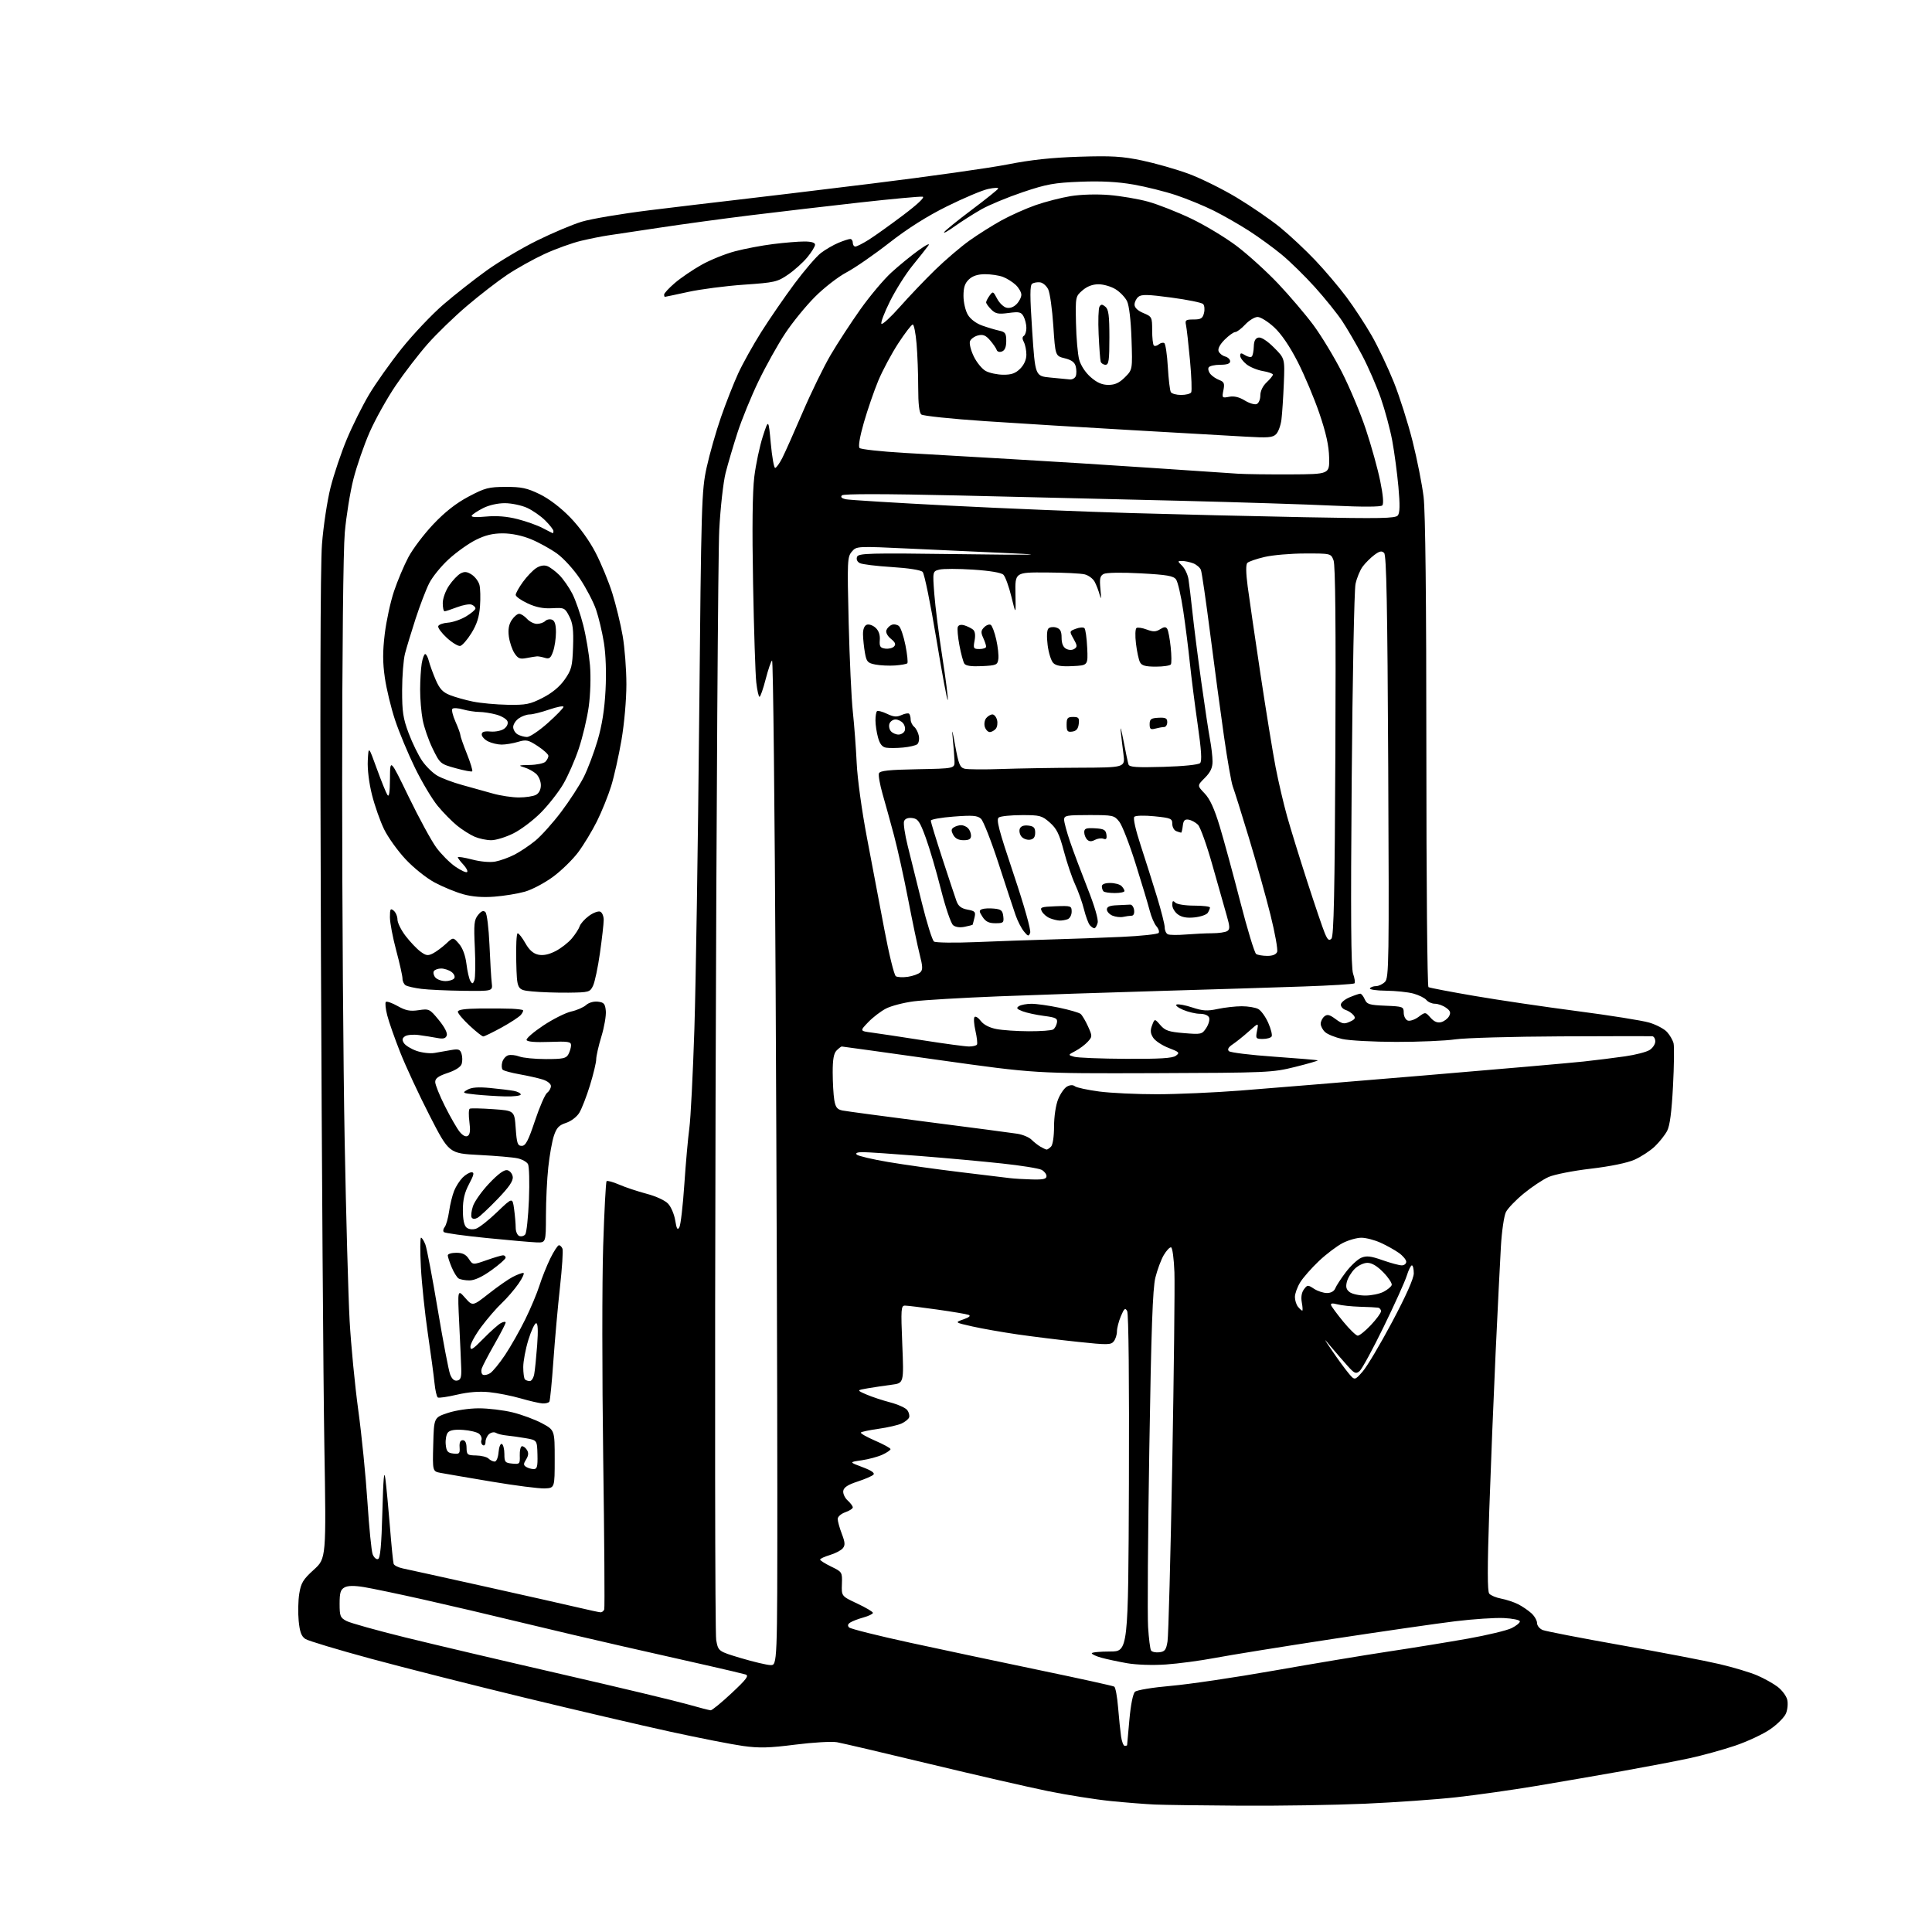 <?xml version="1.0" encoding="UTF-8" standalone="no"?>
<svg 
  version="1.1" 
  xmlns="http://www.w3.org/2000/svg" 
  xmlns:xlink="http://www.w3.org/1999/xlink" 
  xmlns:svg="http://www.w3.org/2000/svg"
  xmlns:rdf="http://www.w3.org/1999/02/22-rdf-syntax-ns#"
  xmlns:cc="http://creativecommons.org/ns#"
  xmlns:dc="http://purl.org/dc/elements/1.1/"
  viewBox="0 0 768 768"
  width="768"
  height="768"
>
<style>svg {background-color: white; }</style>"
<path stroke="none" fill="black" fill-rule="evenodd" d="M493.00,717.79C477.88,717.70 462.57,717.49 459.00,717.33C455.43,717.17 447.55,716.55 441.50,715.94C435.45,715.33 424.20,713.55 416.50,711.98C408.80,710.41 387.65,705.55 369.50,701.18C351.35,696.80 334.79,692.93 332.71,692.56C330.62,692.19 323.16,692.63 316.12,693.52C305.80,694.84 301.79,694.94 295.41,694.06C291.06,693.46 278.05,690.91 266.50,688.39C254.95,685.87 228.85,679.77 208.50,674.84C188.15,669.91 160.70,662.95 147.50,659.38C134.30,655.80 122.56,652.27 121.40,651.52C119.81,650.48 119.16,648.75 118.73,644.33C118.42,641.12 118.52,636.25 118.96,633.51C119.64,629.25 120.49,627.85 124.72,624.01C129.69,619.50 129.69,619.50 128.93,574.50C128.52,549.75 127.91,462.00 127.58,379.50C127.19,281.44 127.33,224.95 127.99,216.36C128.55,209.13 130.09,198.95 131.41,193.74C132.73,188.53 135.63,179.93 137.85,174.62C140.06,169.32 144.04,161.33 146.69,156.87C149.34,152.41 155.20,144.14 159.73,138.48C164.26,132.83 171.68,124.99 176.23,121.07C180.78,117.15 188.55,111.04 193.50,107.49C198.45,103.94 207.45,98.60 213.50,95.62C219.55,92.63 227.52,89.26 231.22,88.14C234.92,87.01 247.07,84.96 258.22,83.58C269.37,82.21 284.80,80.37 292.50,79.49C300.20,78.62 324.73,75.66 347.00,72.92C369.27,70.18 393.35,66.78 400.50,65.37C409.68,63.55 418.05,62.65 429.00,62.30C441.95,61.89 446.06,62.14 454.00,63.80C459.23,64.90 467.45,67.24 472.29,69.01C477.12,70.77 485.79,75.05 491.56,78.51C497.33,81.98 505.15,87.35 508.94,90.45C512.73,93.55 518.97,99.39 522.81,103.44C526.65,107.48 532.26,114.10 535.27,118.14C538.29,122.19 542.81,129.10 545.32,133.50C547.83,137.90 551.76,146.18 554.06,151.90C556.35,157.62 559.71,168.19 561.52,175.40C563.33,182.60 565.30,192.55 565.90,197.50C566.62,203.41 567.00,238.27 567.00,299.19C567.00,350.17 567.37,392.11 567.83,392.40C568.29,392.68 576.50,394.25 586.08,395.89C595.66,397.54 614.08,400.25 627.00,401.94C639.92,403.62 652.78,405.67 655.57,406.49C658.36,407.31 661.56,409.00 662.68,410.24C663.81,411.49 664.97,413.51 665.27,414.75C665.57,415.98 665.47,423.65 665.04,431.78C664.52,441.93 663.79,447.50 662.72,449.53C661.87,451.16 659.67,453.94 657.84,455.70C656.00,457.46 652.36,459.84 649.75,461.00C646.82,462.29 640.14,463.66 632.32,464.58C625.35,465.39 617.82,466.88 615.57,467.88C613.33,468.88 608.91,471.82 605.75,474.41C602.58,477.00 599.38,480.33 598.63,481.81C597.88,483.29 596.98,489.45 596.63,495.50C596.28,501.55 595.33,520.67 594.52,538.00C593.72,555.33 592.58,583.61 591.99,600.86C591.24,623.10 591.24,632.59 592.00,633.50C592.59,634.21 594.73,635.10 596.75,635.48C598.77,635.86 601.80,636.86 603.47,637.70C605.13,638.54 607.51,640.16 608.75,641.29C609.99,642.42 611.00,644.18 611.00,645.20C611.00,646.21 612.01,647.45 613.25,647.96C614.49,648.46 628.55,651.18 644.50,654.01C660.45,656.83 678.00,660.20 683.50,661.50C689.00,662.79 695.75,664.81 698.50,666.00C701.25,667.18 704.91,669.22 706.63,670.53C708.35,671.85 710.07,674.13 710.44,675.61C710.81,677.10 710.59,679.56 709.96,681.10C709.32,682.64 706.48,685.49 703.65,687.43C700.82,689.38 694.53,692.31 689.68,693.95C684.82,695.58 676.69,697.83 671.60,698.93C666.51,700.03 654.50,702.32 644.92,704.03C635.34,705.73 619.85,708.40 610.50,709.97C601.15,711.53 586.98,713.54 579.00,714.43C571.02,715.32 554.60,716.48 542.50,717.01C530.40,717.54 508.12,717.89 493.00,717.79zM447.09,694.00C447.59,694.00 448.02,693.89 448.04,693.75C448.06,693.61 448.47,689.05 448.95,683.62C449.48,677.71 450.37,673.24 451.17,672.51C451.92,671.82 458.19,670.79 465.50,670.15C472.65,669.53 491.10,666.80 506.50,664.08C521.90,661.36 542.38,657.95 552.00,656.50C561.62,655.06 575.80,652.75 583.50,651.38C591.20,650.01 599.03,648.13 600.91,647.20C602.78,646.26 604.25,645.05 604.17,644.50C604.09,643.95 601.22,643.36 597.79,643.20C594.37,643.03 585.70,643.60 578.53,644.47C571.36,645.34 549.30,648.53 529.50,651.55C509.70,654.58 488.77,657.95 483.00,659.05C477.23,660.14 468.43,661.32 463.45,661.66C458.16,662.02 451.72,661.80 447.95,661.14C444.40,660.51 439.81,659.53 437.75,658.95C435.69,658.38 434.00,657.59 434.00,657.20C434.00,656.82 437.26,656.50 441.25,656.50C448.50,656.50 448.50,656.50 448.76,589.67C448.91,549.02 448.64,522.19 448.07,521.17C447.28,519.77 446.87,520.10 445.56,523.22C444.70,525.26 444.00,527.99 444.00,529.28C444.00,530.56 443.44,532.33 442.75,533.20C441.62,534.64 440.23,534.66 428.50,533.41C421.35,532.66 410.55,531.32 404.50,530.45C398.45,529.57 390.35,528.15 386.50,527.28C379.50,525.70 379.50,525.70 383.00,524.46C385.34,523.64 386.00,523.04 385.00,522.67C384.18,522.36 378.54,521.41 372.49,520.56C366.43,519.70 360.70,519.00 359.75,519.00C358.17,519.00 358.09,520.26 358.67,534.42C359.31,549.83 359.31,549.83 354.40,550.46C351.71,550.81 347.48,551.44 345.00,551.86C340.50,552.63 340.50,552.63 344.38,554.32C346.51,555.25 350.78,556.66 353.87,557.47C356.95,558.28 360.02,559.67 360.67,560.56C361.33,561.46 361.64,562.76 361.38,563.46C361.11,564.16 359.75,565.25 358.36,565.88C356.97,566.51 352.90,567.45 349.31,567.96C345.72,568.46 342.53,569.13 342.22,569.44C341.92,569.75 344.44,571.20 347.83,572.67C351.22,574.13 354.00,575.65 354.00,576.05C354.00,576.45 352.54,577.45 350.75,578.27C348.96,579.10 345.25,580.09 342.50,580.49C337.50,581.21 337.50,581.21 342.84,583.21C346.43,584.55 347.86,585.54 347.18,586.22C346.63,586.77 343.77,588.01 340.84,588.96C337.06,590.19 335.41,591.27 335.21,592.65C335.04,593.73 335.83,595.44 336.96,596.46C338.08,597.48 339.00,598.71 339.00,599.21C339.00,599.70 337.65,600.57 336.00,601.15C334.33,601.73 333.00,602.91 333.00,603.81C333.00,604.70 333.73,607.36 334.63,609.71C335.95,613.15 336.02,614.27 335.01,615.48C334.33,616.31 332.02,617.51 329.88,618.15C327.75,618.79 326.00,619.61 326.00,619.96C326.00,620.31 327.99,621.57 330.42,622.75C334.78,624.87 334.83,624.95 334.67,629.70C334.50,634.50 334.50,634.50 340.75,637.43C344.19,639.04 347.00,640.71 347.00,641.14C347.00,641.57 345.31,642.39 343.25,642.96C341.19,643.53 338.83,644.43 338.01,644.96C336.99,645.61 336.84,646.24 337.54,646.94C338.10,647.50 349.12,650.26 362.03,653.06C374.94,655.86 398.22,660.80 413.76,664.03C429.31,667.26 442.43,670.15 442.93,670.46C443.43,670.76 444.12,674.50 444.46,678.76C444.81,683.02 445.34,688.19 445.64,690.25C445.93,692.31 446.59,694.00 447.09,694.00zM282.50,679.87C283.05,679.89 286.80,676.82 290.83,673.05C296.82,667.44 297.83,666.08 296.33,665.62C295.32,665.31 288.43,663.68 281.00,662.00C273.57,660.31 258.50,656.91 247.50,654.42C236.50,651.93 218.28,647.65 207.00,644.91C195.72,642.16 178.40,638.10 168.50,635.88C158.60,633.66 147.90,631.42 144.73,630.90C140.82,630.26 138.32,630.29 136.98,631.01C135.38,631.87 135.00,633.11 135.00,637.51C135.00,642.45 135.25,643.08 137.80,644.40C139.34,645.19 149.80,648.11 161.05,650.89C172.30,653.66 200.18,660.22 223.00,665.46C245.82,670.70 268.32,676.08 273.00,677.41C277.68,678.74 281.95,679.84 282.50,679.87zM306.25,661.90C309.00,662.00 309.00,662.00 309.00,593.25C309.00,555.44 308.70,465.46 308.33,393.29C307.97,321.13 307.33,262.30 306.91,262.55C306.50,262.81 305.35,266.17 304.36,270.01C303.37,273.85 302.27,277.00 301.92,277.00C301.57,277.00 300.99,274.41 300.63,271.25C300.27,268.09 299.70,250.43 299.36,232.00C298.95,209.73 299.11,195.48 299.85,189.50C300.46,184.55 301.99,177.35 303.23,173.50C305.50,166.50 305.50,166.50 306.40,176.25C306.89,181.61 307.67,186.00 308.13,186.00C308.59,186.00 309.85,184.25 310.94,182.12C312.03,179.98 315.69,171.77 319.08,163.87C322.47,155.97 327.49,145.69 330.24,141.02C332.98,136.36 338.30,128.22 342.04,122.94C345.79,117.66 351.31,111.09 354.32,108.34C357.33,105.59 362.19,101.61 365.13,99.50C368.33,97.21 369.87,96.48 368.98,97.70C368.17,98.81 365.34,102.38 362.71,105.61C360.07,108.85 356.06,115.21 353.79,119.75C351.53,124.29 350.00,128.33 350.39,128.72C350.79,129.12 354.08,126.08 357.72,121.97C361.35,117.86 367.65,111.26 371.71,107.30C375.77,103.35 381.91,98.10 385.36,95.64C388.80,93.18 394.56,89.56 398.15,87.58C401.75,85.60 407.85,82.88 411.71,81.53C415.57,80.19 421.83,78.58 425.61,77.96C429.67,77.30 435.95,77.12 440.88,77.52C445.50,77.90 452.47,79.08 456.38,80.16C460.30,81.24 468.00,84.27 473.50,86.89C479.00,89.52 487.15,94.43 491.62,97.81C496.08,101.19 503.48,107.90 508.05,112.72C512.62,117.55 518.92,124.95 522.05,129.16C525.18,133.37 530.28,141.79 533.39,147.87C536.50,153.95 540.81,164.23 542.96,170.71C545.12,177.20 547.69,186.43 548.66,191.23C549.81,196.87 550.10,200.30 549.47,200.92C548.86,201.52 541.69,201.55 530.00,201.00C519.83,200.51 492.38,199.64 469.00,199.06C445.62,198.47 406.06,197.53 381.09,196.96C351.39,196.28 335.33,196.27 334.69,196.91C334.05,197.55 334.54,198.08 336.11,198.45C337.42,198.75 356.05,199.90 377.50,201.00C398.95,202.10 431.35,203.43 449.50,203.95C467.65,204.48 498.70,205.22 518.50,205.60C548.76,206.19 554.69,206.08 555.65,204.90C556.48,203.89 556.54,200.72 555.89,193.50C555.39,188.00 554.29,179.78 553.45,175.23C552.61,170.67 550.55,163.02 548.88,158.23C547.20,153.43 543.88,145.81 541.50,141.30C539.12,136.79 535.55,130.65 533.56,127.65C531.57,124.65 526.69,118.59 522.72,114.18C518.75,109.77 512.80,103.94 509.50,101.22C506.20,98.49 500.35,94.24 496.50,91.76C492.65,89.28 486.35,85.68 482.50,83.75C478.65,81.83 471.91,79.06 467.52,77.59C463.12,76.12 455.47,74.21 450.52,73.35C444.26,72.26 437.82,71.92 429.50,72.24C419.05,72.65 416.09,73.18 406.56,76.39C400.54,78.42 393.11,81.50 390.06,83.24C387.00,84.98 382.27,88.00 379.54,89.94C376.81,91.89 374.91,92.95 375.32,92.28C375.73,91.62 380.67,87.62 386.29,83.40C391.90,79.18 396.64,75.38 396.80,74.96C396.97,74.54 395.17,74.61 392.80,75.12C390.44,75.63 383.10,78.72 376.50,81.99C368.47,85.97 360.86,90.78 353.50,96.52C347.45,101.25 339.80,106.53 336.50,108.27C333.20,110.01 327.55,114.39 323.94,118.02C320.33,121.64 315.00,128.18 312.11,132.55C309.21,136.92 304.46,145.45 301.54,151.50C298.62,157.55 294.85,166.78 293.16,172.00C291.47,177.22 289.35,184.43 288.44,188.00C287.53,191.57 286.39,201.70 285.92,210.50C285.44,219.30 284.78,321.22 284.45,437.00C284.12,552.78 284.23,649.51 284.70,651.97C285.54,656.43 285.54,656.43 294.52,659.12C299.46,660.59 304.74,661.84 306.25,661.90zM460.82,656.81C463.04,656.55 463.56,655.87 464.11,652.50C464.47,650.30 465.32,618.58 465.99,582.00C466.65,545.42 467.04,511.11 466.85,505.74C466.65,500.28 466.06,495.92 465.50,495.84C464.95,495.76 463.64,497.16 462.59,498.96C461.54,500.75 460.05,504.76 459.28,507.86C458.21,512.15 457.63,528.49 456.87,576.00C456.31,610.38 456.09,642.22 456.38,646.77C456.67,651.32 457.19,655.51 457.55,656.08C457.90,656.65 459.37,656.98 460.82,656.81zM238.64,640.91C239.27,640.96 239.97,640.44 240.20,639.75C240.42,639.06 240.24,611.95 239.78,579.50C239.33,547.05 239.32,509.16 239.77,495.30C240.21,481.44 240.82,469.84 241.13,469.54C241.44,469.23 243.67,469.84 246.10,470.89C248.52,471.95 253.43,473.58 257.00,474.53C260.77,475.52 264.39,477.19 265.60,478.51C266.76,479.75 268.03,482.74 268.41,485.14C268.97,488.55 269.32,489.14 270.06,487.84C270.58,486.93 271.46,479.28 272.03,470.84C272.60,462.40 273.49,452.35 274.02,448.50C274.55,444.65 275.45,426.88 276.03,409.00C276.60,391.12 277.46,335.77 277.93,286.00C278.76,199.51 278.89,195.07 280.90,185.84C282.06,180.53 284.62,171.53 286.60,165.84C288.57,160.15 291.66,152.32 293.45,148.42C295.24,144.53 299.38,137.11 302.65,131.92C305.92,126.74 311.85,118.13 315.82,112.78C319.80,107.44 324.53,101.94 326.33,100.56C328.13,99.19 331.26,97.37 333.27,96.53C335.29,95.69 337.40,95.00 337.97,95.00C338.54,95.00 339.00,95.67 339.00,96.50C339.00,97.33 339.46,98.00 340.02,98.00C340.58,98.00 342.94,96.81 345.27,95.35C347.60,93.89 353.74,89.50 358.93,85.60C364.75,81.22 367.76,78.38 366.77,78.19C365.90,78.03 354.68,79.06 341.84,80.49C329.00,81.93 309.51,84.21 298.52,85.56C287.53,86.91 271.10,89.15 262.02,90.53C252.93,91.91 243.70,93.29 241.50,93.61C239.30,93.93 234.57,94.88 231.00,95.72C227.43,96.57 220.88,98.93 216.47,100.96C212.05,103.00 205.33,106.75 201.54,109.29C197.75,111.83 190.57,117.39 185.58,121.64C180.58,125.89 173.57,132.68 170.00,136.73C166.43,140.78 160.70,148.23 157.27,153.29C153.84,158.36 149.21,166.66 146.96,171.75C144.72,176.84 141.81,185.25 140.49,190.45C139.17,195.64 137.63,205.21 137.06,211.70C136.44,218.71 136.02,259.18 136.01,311.50C136.01,359.90 136.45,423.80 137.01,453.50C137.56,483.20 138.45,515.38 138.98,525.00C139.52,534.62 141.06,550.60 142.41,560.50C143.77,570.40 145.41,586.83 146.06,597.00C146.72,607.17 147.65,616.55 148.13,617.83C148.62,619.11 149.57,619.98 150.26,619.75C151.16,619.45 151.64,614.35 152.00,600.92C152.37,587.29 152.69,583.93 153.21,588.00C153.60,591.02 154.41,599.58 155.01,607.00C155.60,614.42 156.26,621.02 156.48,621.66C156.69,622.29 158.36,623.12 160.18,623.49C162.01,623.86 176.78,627.12 193.00,630.72C209.22,634.33 225.88,638.07 230.00,639.05C234.12,640.02 238.01,640.86 238.64,640.91zM216.50,591.67C214.30,591.76 204.85,590.55 195.50,588.98C186.15,587.41 177.02,585.85 175.22,585.51C171.93,584.90 171.93,584.90 172.22,574.20C172.50,563.50 172.50,563.50 178.00,561.67C181.13,560.63 186.43,559.84 190.30,559.83C194.04,559.82 200.12,560.55 203.80,561.45C207.49,562.36 212.75,564.32 215.50,565.80C220.50,568.51 220.50,568.51 220.50,580.00C220.50,591.50 220.50,591.50 216.50,591.67zM212.15,583.98C213.50,584.00 213.77,582.99 213.65,578.25C213.50,572.50 213.50,572.50 209.00,571.71C206.53,571.28 203.12,570.80 201.44,570.64C199.76,570.48 197.82,570.01 197.15,569.59C196.47,569.17 195.26,569.37 194.46,570.04C193.66,570.70 193.00,572.12 193.00,573.18C193.00,574.30 192.55,574.84 191.93,574.46C191.34,574.09 191.09,573.20 191.37,572.47C191.65,571.74 191.23,570.61 190.44,569.95C189.65,569.29 186.79,568.60 184.09,568.41C180.76,568.18 178.82,568.51 178.03,569.47C177.39,570.24 177.01,572.36 177.18,574.18C177.45,576.94 177.95,577.55 180.20,577.81C182.60,578.09 182.87,577.81 182.70,575.31C182.56,573.42 182.98,572.50 183.96,572.50C184.92,572.50 185.44,573.55 185.46,575.50C185.50,578.28 185.77,578.51 189.27,578.57C191.34,578.61 193.57,579.17 194.22,579.82C194.87,580.47 195.96,581.00 196.64,581.00C197.35,581.00 198.01,579.40 198.19,577.25C198.36,575.17 198.95,573.72 199.50,574.00C200.05,574.27 200.50,576.08 200.50,578.00C200.50,581.19 200.78,581.53 203.62,581.80C206.60,582.09 206.73,581.95 206.62,578.59C206.55,576.66 206.93,575.00 207.46,574.90C207.99,574.81 208.89,575.46 209.46,576.36C210.19,577.52 210.10,578.61 209.15,580.13C208.04,581.91 208.04,582.41 209.16,583.12C209.90,583.59 211.24,583.98 212.15,583.98zM215.69,557.89C214.49,557.82 210.57,556.93 207.00,555.89C203.43,554.86 197.80,553.74 194.50,553.41C190.53,553.01 186.19,553.35 181.66,554.41C177.90,555.29 174.47,555.79 174.04,555.52C173.61,555.26 173.01,552.67 172.72,549.77C172.43,546.87 171.24,537.98 170.06,530.00C168.89,522.02 167.65,510.21 167.31,503.75C166.97,497.29 167.00,492.00 167.37,492.00C167.74,492.00 168.52,493.24 169.10,494.75C169.68,496.26 171.88,507.85 174.00,520.50C176.12,533.15 178.34,544.77 178.93,546.32C179.65,548.20 180.59,549.03 181.75,548.80C183.13,548.53 183.47,547.52 183.35,543.98C183.27,541.52 182.91,533.42 182.54,526.00C181.89,512.50 181.89,512.50 184.88,515.89C187.88,519.28 187.88,519.28 194.28,514.25C197.80,511.48 202.08,508.49 203.79,507.61C205.50,506.72 207.39,506.00 208.00,506.00C208.60,506.00 207.77,507.91 206.14,510.25C204.52,512.59 201.51,516.08 199.47,518.00C197.42,519.92 193.77,524.14 191.37,527.36C188.97,530.58 187.00,534.16 187.00,535.31C187.00,537.02 187.93,536.44 192.12,532.17C194.93,529.30 198.08,526.49 199.12,525.94C200.15,525.38 201.00,525.29 201.00,525.74C201.00,526.18 198.99,530.08 196.53,534.39C194.07,538.71 191.80,543.05 191.49,544.03C191.18,545.02 191.37,546.11 191.92,546.45C192.47,546.79 193.78,546.53 194.82,545.88C195.87,545.22 198.55,541.95 200.79,538.59C203.02,535.24 206.62,528.90 208.78,524.50C210.95,520.10 213.50,514.02 214.45,511.00C215.40,507.98 217.34,503.14 218.75,500.25C220.17,497.36 221.72,495.00 222.19,495.00C222.67,495.00 223.30,495.63 223.60,496.40C223.89,497.17 223.44,504.03 222.60,511.65C221.75,519.27 220.58,532.44 219.98,540.93C219.39,549.41 218.67,556.72 218.39,557.18C218.11,557.63 216.90,557.95 215.69,557.89zM210.59,549.00C211.28,549.00 212.08,547.76 212.36,546.25C212.65,544.74 213.17,539.56 213.53,534.75C213.96,528.90 213.83,526.00 213.13,526.00C212.55,526.00 211.16,528.97 210.04,532.61C208.92,536.24 208.00,541.11 208.00,543.44C208.00,545.76 208.30,547.97 208.67,548.33C209.03,548.70 209.90,549.00 210.59,549.00zM541.67,545.21C543.42,543.22 548.70,534.33 553.42,525.45C558.97,515.01 562.00,508.19 562.00,506.15C562.00,504.42 561.66,503.00 561.24,503.00C560.83,503.00 559.90,504.88 559.19,507.17C558.47,509.46 554.34,518.61 550.00,527.50C545.67,536.39 541.37,544.28 540.45,545.04C538.98,546.26 538.40,546.01 535.64,542.91C533.91,540.98 531.00,537.62 529.17,535.45C525.95,531.62 525.96,531.67 529.58,537.00C531.63,540.02 534.47,543.92 535.90,545.66C538.50,548.83 538.50,548.83 541.67,545.21zM539.71,530.95C540.38,530.98 542.73,529.09 544.94,526.75C547.14,524.41 548.96,521.94 548.97,521.25C548.99,520.56 548.44,519.91 547.75,519.81C547.06,519.70 543.80,519.54 540.50,519.45C537.20,519.35 533.20,518.92 531.62,518.49C529.67,517.97 528.86,518.07 529.12,518.82C529.33,519.42 531.52,522.39 534.00,525.41C536.48,528.43 539.05,530.92 539.71,530.95zM517.67,521.00C517.90,521.00 517.82,519.54 517.49,517.75C517.10,515.66 517.40,513.81 518.32,512.56C519.69,510.71 519.88,510.69 522.34,512.31C523.77,513.24 526.08,514.00 527.50,514.00C529.07,514.00 530.34,513.28 530.78,512.15C531.18,511.13 533.08,508.22 535.00,505.69C536.92,503.16 539.67,500.60 541.10,499.99C543.20,499.10 544.86,499.28 549.57,500.94C552.79,502.07 556.23,503.00 557.22,503.00C558.20,503.00 559.00,502.36 559.00,501.57C559.00,500.78 557.68,499.20 556.07,498.05C554.46,496.91 551.20,495.08 548.82,494.01C546.45,492.93 543.02,492.03 541.21,492.02C539.40,492.01 536.06,492.95 533.78,494.11C531.51,495.27 527.24,498.49 524.30,501.27C521.37,504.05 518.01,507.86 516.86,509.73C515.70,511.61 514.75,514.23 514.75,515.57C514.75,516.90 515.31,518.67 516.00,519.50C516.68,520.32 517.44,521.00 517.67,521.00zM542.74,515.00C545.14,515.00 548.39,514.33 549.96,513.52C551.53,512.71 553.00,511.50 553.22,510.83C553.45,510.16 551.96,507.90 549.93,505.81C547.47,503.28 545.34,502.00 543.57,502.00C542.09,502.00 539.84,503.07 538.50,504.41C537.17,505.74 535.77,508.06 535.39,509.57C534.88,511.62 535.17,512.65 536.54,513.66C537.55,514.40 540.34,515.00 542.74,515.00zM186.59,508.98C184.89,508.98 182.95,508.62 182.29,508.20C181.62,507.78 180.39,505.77 179.54,503.75C178.69,501.72 178.00,499.60 178.00,499.03C178.00,498.46 179.52,498.00 181.38,498.00C183.87,498.00 185.20,498.65 186.36,500.43C187.96,502.86 187.96,502.86 193.45,500.93C196.48,499.87 199.41,499.00 199.98,499.00C200.54,499.00 201.00,499.43 201.00,499.94C201.00,500.46 198.45,502.71 195.34,504.94C191.62,507.61 188.62,508.99 186.59,508.98zM213.25,493.87C211.19,493.79 202.22,493.01 193.33,492.12C184.43,491.23 176.83,490.17 176.43,489.77C176.04,489.37 176.19,488.47 176.76,487.77C177.34,487.07 178.14,484.25 178.53,481.50C178.92,478.75 179.83,475.08 180.54,473.34C181.24,471.60 182.76,469.24 183.91,468.09C185.06,466.94 186.66,466.00 187.47,466.00C188.62,466.00 188.41,467.01 186.47,470.65C184.67,474.04 184.00,476.85 184.00,481.03C184.00,484.81 184.49,487.16 185.45,487.96C186.31,488.68 187.83,488.87 189.19,488.44C190.44,488.04 194.23,485.07 197.59,481.83C203.72,475.95 203.72,475.95 204.36,480.61C204.71,483.18 205.00,486.52 205.00,488.03C205.00,489.55 205.64,491.03 206.43,491.33C207.21,491.63 208.28,491.35 208.80,490.69C209.32,490.04 209.97,483.84 210.26,476.92C210.54,470.01 210.37,463.63 209.88,462.75C209.39,461.87 207.53,460.84 205.75,460.45C203.97,460.05 197.11,459.46 190.51,459.12C178.50,458.50 178.50,458.50 170.80,443.50C166.57,435.25 161.30,423.92 159.09,418.33C156.88,412.73 154.54,406.08 153.91,403.54C153.27,401.00 153.03,398.64 153.38,398.28C153.73,397.93 155.85,398.67 158.08,399.93C161.31,401.74 163.01,402.07 166.42,401.56C170.57,400.94 170.81,401.06 174.44,405.49C176.76,408.33 177.96,410.67 177.58,411.65C177.13,412.83 176.17,413.07 173.74,412.60C171.96,412.26 168.70,411.74 166.50,411.45C164.30,411.15 161.82,411.37 161.00,411.93C159.87,412.69 159.76,413.36 160.56,414.64C161.14,415.57 163.39,416.96 165.56,417.73C167.73,418.49 170.96,418.87 172.75,418.56C174.54,418.25 177.53,417.73 179.40,417.40C182.26,416.90 182.91,417.14 183.47,418.90C183.84,420.06 183.86,421.87 183.52,422.94C183.14,424.14 181.03,425.49 177.95,426.52C174.28,427.74 173.00,428.66 173.00,430.10C173.00,431.17 174.75,435.52 176.89,439.77C179.02,444.02 181.65,448.58 182.72,449.91C183.96,451.43 185.15,452.03 185.95,451.53C186.85,450.98 187.04,449.33 186.59,445.95C186.24,443.31 186.30,440.96 186.73,440.73C187.15,440.50 191.32,440.58 196.00,440.91C204.50,441.50 204.50,441.50 205.00,448.50C205.43,454.55 205.76,455.50 207.41,455.50C208.94,455.50 209.99,453.51 212.66,445.50C214.50,440.00 216.68,435.00 217.50,434.39C218.33,433.78 219.00,432.58 219.00,431.72C219.00,430.83 217.59,429.71 215.75,429.13C213.96,428.57 209.82,427.63 206.55,427.05C203.27,426.47 200.25,425.65 199.83,425.23C199.41,424.81 199.32,423.48 199.64,422.27C199.96,421.06 201.01,419.81 201.98,419.51C202.94,419.20 204.95,419.41 206.43,419.97C207.92,420.54 212.69,421.00 217.03,421.00C223.82,421.00 225.08,420.73 225.96,419.07C226.53,418.00 227.00,416.39 227.00,415.49C227.00,414.08 225.83,413.90 218.35,414.18C212.76,414.39 209.57,414.12 209.32,413.42C209.11,412.82 212.09,410.24 215.94,407.68C219.79,405.12 224.79,402.61 227.04,402.10C229.30,401.60 231.97,400.43 232.98,399.52C234.05,398.55 236.02,397.99 237.66,398.18C240.07,398.45 240.55,399.01 240.82,401.84C241.00,403.68 240.21,408.25 239.07,412.00C237.93,415.74 237.00,419.84 237.00,421.10C237.00,422.36 235.88,427.02 234.52,431.45C233.15,435.88 231.24,440.79 230.27,442.37C229.27,443.99 226.98,445.73 225.00,446.37C222.20,447.28 221.24,448.29 220.18,451.50C219.45,453.70 218.45,459.32 217.95,464.00C217.44,468.68 217.03,477.34 217.02,483.25C217.00,494.00 217.00,494.00 213.25,493.87zM189.81,484.10C188.75,484.67 187.89,484.62 187.49,483.98C187.14,483.42 187.37,481.40 188.00,479.49C188.63,477.59 191.53,473.50 194.45,470.42C197.98,466.69 200.38,464.93 201.63,465.16C202.66,465.36 203.64,466.53 203.82,467.77C204.06,469.41 202.43,471.81 197.82,476.61C194.34,480.23 190.74,483.60 189.81,484.10zM410.25,468.85C414.70,468.97 416.00,468.67 416.00,467.54C416.00,466.73 415.12,465.60 414.05,465.03C412.98,464.45 405.89,463.31 398.30,462.50C390.71,461.68 375.95,460.33 365.51,459.51C355.07,458.68 344.96,458.00 343.06,458.00C340.80,458.00 339.94,458.34 340.58,458.98C341.12,459.52 346.72,460.84 353.03,461.91C359.34,462.98 372.15,464.78 381.50,465.91C390.85,467.03 399.85,468.12 401.50,468.33C403.15,468.53 407.09,468.77 410.25,468.85zM416.05,456.97C416.35,456.99 417.14,456.46 417.80,455.80C418.50,455.10 419.00,451.76 419.00,447.82C419.00,443.90 419.68,439.33 420.62,436.99C421.51,434.76 423.12,432.47 424.18,431.90C425.43,431.24 426.55,431.21 427.31,431.82C427.97,432.34 432.28,433.27 436.91,433.89C441.53,434.50 451.88,434.99 459.91,434.98C467.93,434.97 482.82,434.31 493.00,433.52C503.18,432.73 536.02,430.03 566.00,427.52C595.98,425.01 624.55,422.51 629.50,421.97C634.45,421.43 641.88,420.51 646.00,419.91C650.12,419.32 654.51,418.19 655.75,417.39C656.99,416.60 658.00,415.06 658.00,413.98C658.00,412.89 657.44,411.96 656.75,411.91C656.06,411.86 639.75,411.89 620.50,411.97C601.25,412.06 582.35,412.59 578.50,413.16C574.65,413.73 564.08,414.18 555.00,414.17C545.92,414.15 536.26,413.64 533.52,413.01C530.78,412.39 527.74,411.17 526.77,410.29C525.79,409.41 525.00,407.91 525.00,406.97C525.00,406.02 525.65,404.71 526.44,404.05C527.59,403.10 528.50,403.31 530.92,405.10C533.54,407.04 534.31,407.18 536.58,406.15C538.71,405.18 538.98,404.68 538.01,403.51C537.36,402.72 535.96,401.80 534.91,401.47C533.86,401.14 533.00,400.20 533.00,399.38C533.00,398.57 534.56,397.25 536.47,396.45C538.38,395.65 540.29,395.00 540.73,395.00C541.17,395.00 541.97,396.01 542.51,397.25C543.39,399.24 544.34,399.53 550.75,399.79C557.73,400.08 558.00,400.18 558.00,402.58C558.00,403.94 558.71,405.33 559.57,405.67C560.44,406.00 562.37,405.36 563.87,404.25C566.60,402.23 566.60,402.23 568.67,404.56C570.10,406.16 571.42,406.70 572.90,406.32C574.09,406.00 575.50,404.93 576.04,403.93C576.79,402.52 576.51,401.77 574.78,400.56C573.56,399.70 571.59,399.00 570.40,399.00C569.21,399.00 567.69,398.33 567.01,397.51C566.32,396.69 563.99,395.54 561.82,394.95C559.65,394.37 554.76,393.86 550.95,393.82C547.15,393.79 544.28,393.36 544.57,392.88C544.87,392.40 545.96,392.00 546.99,392.00C548.02,392.00 549.62,391.24 550.55,390.31C552.12,388.74 552.21,382.53 551.84,304.82C551.53,240.97 551.14,220.74 550.22,219.82C549.27,218.87 548.42,219.04 546.31,220.61C544.83,221.72 542.76,223.78 541.70,225.20C540.64,226.62 539.35,229.74 538.84,232.14C538.33,234.54 537.64,269.64 537.32,310.15C536.89,364.01 537.04,384.67 537.87,387.06C538.50,388.85 538.75,390.58 538.44,390.89C538.13,391.21 529.01,391.77 518.18,392.14C507.36,392.52 481.62,393.32 461.00,393.92C440.38,394.52 411.57,395.48 397.00,396.06C382.43,396.64 367.22,397.53 363.21,398.05C359.20,398.57 354.25,399.86 352.21,400.91C350.17,401.96 346.98,404.40 345.13,406.33C341.76,409.84 341.76,409.84 346.63,410.48C349.31,410.84 358.48,412.22 367.02,413.56C375.55,414.90 383.74,416.00 385.21,416.00C386.68,416.00 388.10,415.66 388.36,415.23C388.62,414.81 388.34,412.34 387.75,409.73C387.15,407.13 387.00,404.67 387.40,404.27C387.81,403.86 388.93,404.58 389.90,405.87C391.00,407.33 393.32,408.53 396.08,409.06C398.51,409.53 404.32,409.93 409.00,409.94C413.68,409.96 418.02,409.64 418.65,409.23C419.28,408.83 419.96,407.61 420.15,406.53C420.45,404.82 419.75,404.46 414.99,403.84C411.96,403.45 408.15,402.63 406.52,402.01C404.17,401.11 403.87,400.70 405.03,399.96C405.84,399.45 408.07,399.02 410.00,399.02C411.93,399.01 416.86,399.70 420.97,400.56C425.08,401.42 428.94,402.54 429.56,403.05C430.18,403.57 431.50,405.79 432.50,408.00C434.25,411.89 434.25,412.07 432.41,414.10C431.36,415.26 429.15,416.92 427.50,417.78C424.50,419.36 424.50,419.36 427.00,420.08C428.38,420.48 437.63,420.85 447.56,420.90C461.07,420.97 466.07,420.67 467.42,419.68C469.07,418.48 468.81,418.20 464.57,416.58C462.01,415.60 459.25,413.78 458.43,412.54C457.30,410.81 457.19,409.63 457.97,407.58C459.00,404.88 459.00,404.88 461.25,407.49C463.16,409.69 464.59,410.18 470.64,410.68C477.53,411.25 477.83,411.18 479.50,408.64C480.45,407.20 480.96,405.34 480.64,404.51C480.30,403.62 478.81,403.00 477.00,403.00C475.31,403.00 472.26,402.27 470.22,401.39C468.17,400.50 467.06,399.57 467.75,399.31C468.43,399.05 471.25,399.58 474.00,400.50C478.11,401.86 479.92,401.97 484.05,401.08C486.83,400.49 491.13,400.00 493.61,400.00C496.10,400.00 499.04,400.49 500.16,401.09C501.28,401.68 503.07,404.16 504.15,406.60C505.22,409.03 505.83,411.47 505.49,412.01C505.16,412.56 503.57,413.00 501.97,413.00C499.21,413.00 499.09,412.82 499.69,409.75C500.33,406.50 500.33,406.50 496.41,410.00C494.25,411.93 491.36,414.24 489.99,415.15C488.31,416.27 487.83,417.15 488.50,417.84C489.05,418.41 497.15,419.40 506.50,420.05C515.85,420.70 523.64,421.36 523.82,421.52C523.99,421.67 519.94,422.85 514.82,424.12C505.79,426.37 504.03,426.44 458.50,426.60C411.50,426.75 411.50,426.75 373.29,421.38C352.28,418.42 334.87,416.00 334.61,416.00C334.35,416.00 333.44,416.71 332.57,417.57C331.43,418.71 331.00,421.12 331.01,426.32C331.02,430.27 331.30,435.16 331.63,437.20C332.12,440.16 332.76,441.00 334.87,441.44C336.32,441.73 351.68,443.79 369.00,446.02C386.32,448.24 402.26,450.34 404.40,450.68C406.55,451.02 409.09,452.09 410.04,453.04C410.99,453.99 412.61,455.26 413.64,455.86C414.66,456.45 415.75,456.95 416.05,456.97zM200.75,435.84C197.31,435.75 192.03,435.41 189.00,435.09C183.83,434.54 183.64,434.42 185.82,433.18C187.46,432.24 190.10,432.04 194.82,432.49C198.49,432.84 202.74,433.36 204.25,433.64C205.76,433.93 207.00,434.57 207.00,435.08C207.00,435.59 204.19,435.93 200.75,435.84zM192.10,412.00C191.65,412.00 189.19,410.06 186.64,407.68C184.09,405.30 182.00,402.83 182.00,402.18C182.00,401.37 184.75,400.97 190.75,400.90C195.56,400.85 201.30,400.89 203.50,400.99C205.70,401.10 207.68,401.35 207.89,401.57C208.11,401.78 207.73,402.62 207.06,403.43C206.38,404.24 202.93,406.51 199.38,408.46C195.83,410.40 192.56,412.00 192.10,412.00zM225.99,394.60C221.32,394.65 214.80,394.43 211.50,394.10C205.50,393.50 205.50,393.50 205.22,382.25C205.06,376.06 205.32,371.00 205.78,371.00C206.25,371.00 207.62,372.77 208.84,374.93C210.35,377.62 211.95,379.05 213.94,379.49C215.90,379.92 218.12,379.47 220.79,378.11C222.97,377.00 225.90,374.72 227.31,373.05C228.71,371.38 230.12,369.19 230.44,368.19C230.76,367.18 232.40,365.34 234.08,364.10C235.76,362.86 237.78,362.09 238.57,362.39C239.36,362.69 239.99,364.19 239.98,365.72C239.97,367.25 239.30,373.15 238.49,378.84C237.69,384.52 236.45,390.37 235.75,391.84C234.53,394.40 234.15,394.50 225.99,394.60zM184.19,393.86C177.76,393.78 170.25,393.44 167.50,393.09C164.75,392.75 161.94,392.11 161.25,391.67C160.56,391.24 160.00,390.04 160.00,389.01C160.00,387.99 158.88,382.95 157.50,377.82C156.13,372.69 155.00,366.76 155.00,364.63C155.00,361.30 155.21,360.93 156.50,362.00C157.32,362.68 158.00,364.28 158.00,365.54C158.00,366.81 159.46,369.75 161.25,372.08C163.04,374.41 165.68,377.19 167.13,378.26C169.35,379.91 170.11,380.02 172.13,378.98C173.43,378.31 175.77,376.57 177.33,375.13C180.15,372.50 180.15,372.50 182.45,375.16C183.91,376.85 184.99,379.76 185.42,383.17C185.78,386.11 186.49,389.18 186.99,389.98C187.75,391.22 188.00,391.16 188.58,389.64C188.96,388.65 189.04,382.91 188.76,376.88C188.30,367.31 188.47,365.65 190.05,363.71C191.35,362.12 192.17,361.80 192.96,362.58C193.57,363.18 194.28,368.94 194.57,375.58C194.85,382.13 195.26,388.96 195.48,390.75C195.87,394.00 195.87,394.00 184.19,393.86zM177.06,390.00C178.61,390.00 180.20,389.48 180.59,388.85C180.99,388.21 180.48,387.09 179.46,386.35C178.45,385.61 176.61,385.00 175.37,385.00C174.13,385.00 172.83,385.47 172.47,386.04C172.12,386.62 172.37,387.74 173.04,388.54C173.70,389.34 175.51,390.00 177.06,390.00zM360.91,388.29C362.89,387.99 365.08,387.20 365.80,386.54C366.87,385.55 366.83,384.26 365.59,379.41C364.76,376.16 362.70,366.30 361.00,357.50C359.30,348.70 356.76,337.23 355.36,332.00C353.96,326.77 351.93,319.41 350.84,315.64C349.76,311.86 349.11,308.16 349.39,307.41C349.80,306.37 353.36,305.99 364.71,305.78C379.50,305.50 379.50,305.50 379.43,302.50C379.39,300.85 379.07,296.80 378.73,293.50C378.28,289.24 378.56,290.05 379.68,296.26C381.04,303.76 381.58,305.11 383.45,305.58C384.65,305.88 391.22,305.93 398.06,305.69C404.90,305.45 418.77,305.22 428.89,305.18C447.27,305.11 447.27,305.11 446.59,299.80C446.21,296.89 445.72,292.70 445.49,290.50C445.27,288.30 445.77,290.10 446.62,294.50C447.46,298.90 448.34,303.11 448.59,303.87C448.94,304.96 451.73,305.15 462.49,304.84C470.38,304.61 476.41,303.99 477.05,303.35C477.84,302.56 477.58,298.29 476.08,287.88C474.94,279.97 473.55,269.00 472.98,263.50C472.42,258.00 471.24,248.68 470.36,242.79C469.49,236.89 468.20,231.29 467.50,230.34C466.47,228.92 463.90,228.48 453.37,227.91C445.79,227.50 439.77,227.61 438.72,228.16C437.26,228.94 437.03,230.01 437.45,234.30C437.81,237.99 437.72,238.63 437.15,236.50C436.71,234.85 435.81,232.49 435.14,231.26C434.48,230.03 432.72,228.71 431.22,228.33C429.72,227.94 422.88,227.60 416.00,227.57C403.50,227.50 403.50,227.50 403.66,236.00C403.83,244.50 403.83,244.50 402.03,237.15C401.05,233.12 399.62,229.21 398.87,228.47C398.01,227.63 393.54,226.88 386.84,226.44C380.97,226.05 374.95,226.05 373.45,226.42C370.72,227.11 370.72,227.11 371.40,236.12C371.78,241.08 373.21,252.35 374.59,261.18C375.97,270.00 376.94,277.68 376.75,278.26C376.56,278.83 374.51,267.89 372.21,253.94C369.90,240.00 367.45,228.02 366.76,227.34C366.00,226.59 361.09,225.82 354.50,225.41C348.45,225.04 342.73,224.33 341.79,223.85C340.74,223.31 340.32,222.34 340.69,221.36C341.25,219.91 345.18,219.80 381.40,220.28C410.90,220.67 416.48,220.58 402.50,219.96C392.05,219.50 373.82,218.66 362.00,218.10C340.50,217.09 340.50,217.09 338.61,219.29C336.83,221.38 336.76,222.95 337.36,247.50C337.71,261.80 338.45,277.77 339.02,283.00C339.58,288.23 340.27,297.39 340.55,303.36C340.83,309.51 342.59,322.31 344.60,332.86C346.56,343.11 349.67,359.56 351.53,369.41C353.38,379.26 355.45,387.66 356.11,388.07C356.78,388.48 358.94,388.58 360.91,388.29zM503.78,379.98C505.88,379.99 507.28,379.42 507.68,378.39C508.02,377.51 506.83,370.88 505.03,363.66C503.23,356.44 499.37,342.65 496.45,333.02C493.53,323.38 490.66,314.23 490.07,312.69C489.48,311.14 487.90,302.14 486.55,292.69C485.19,283.23 482.73,264.87 481.07,251.89C479.40,238.90 477.75,227.50 477.38,226.56C477.02,225.62 475.63,224.43 474.30,223.92C472.96,223.42 471.00,223.00 469.93,223.00C468.02,223.00 468.03,223.03 469.94,224.94C471.01,226.01 472.13,228.38 472.43,230.19C472.72,232.01 473.44,238.00 474.03,243.50C474.61,249.00 476.19,261.44 477.55,271.15C478.90,280.85 480.46,291.15 481.01,294.03C481.55,296.91 482.00,300.82 482.00,302.71C482.00,305.22 481.17,306.99 478.94,309.22C475.88,312.28 475.88,312.28 478.85,315.39C480.96,317.59 482.72,321.43 484.86,328.50C486.52,334.00 490.20,347.50 493.03,358.49C495.86,369.49 498.70,378.82 499.34,379.23C499.98,379.64 501.98,379.98 503.78,379.98zM388.00,374.50C396.52,374.14 409.80,373.68 417.50,373.46C425.20,373.25 437.91,372.79 445.76,372.43C453.60,372.08 460.28,371.36 460.60,370.83C460.93,370.31 460.52,369.11 459.69,368.19C458.86,367.26 457.66,364.48 457.03,362.00C456.39,359.52 453.88,351.15 451.44,343.40C449.01,335.64 446.09,328.11 444.94,326.65C442.93,324.10 442.47,324.00 432.93,324.00C423.98,324.00 423.00,324.18 423.00,325.82C423.00,326.83 424.06,330.77 425.36,334.57C426.66,338.38 429.79,346.71 432.31,353.09C435.13,360.21 436.68,365.51 436.33,366.84C436.02,368.03 435.42,369.00 435.01,369.00C434.59,369.00 433.77,368.43 433.20,367.74C432.62,367.04 431.59,364.23 430.90,361.49C430.22,358.74 428.62,354.26 427.36,351.53C426.10,348.80 424.08,342.82 422.87,338.24C421.09,331.49 420.04,329.37 417.30,326.96C414.18,324.22 413.35,324.00 406.22,324.02C401.97,324.02 397.86,324.44 397.08,324.93C395.91,325.67 396.93,329.60 402.92,347.46C407.17,360.13 409.90,369.80 409.51,370.80C408.92,372.32 408.65,372.26 407.00,370.23C405.99,368.99 404.49,366.06 403.69,363.73C402.88,361.41 399.84,352.19 396.94,343.25C394.04,334.32 390.89,326.31 389.95,325.46C388.54,324.18 386.63,324.03 379.12,324.60C374.10,324.98 370.00,325.71 370.00,326.23C370.00,326.74 372.08,333.54 374.62,341.33C377.16,349.12 379.69,356.73 380.23,358.23C380.96,360.22 382.12,361.12 384.60,361.59C387.65,362.16 387.92,362.48 387.35,364.86C387.00,366.31 386.67,367.56 386.61,367.63C386.55,367.71 385.14,368.06 383.48,368.41C381.61,368.81 379.86,368.57 378.88,367.78C378.01,367.07 375.84,360.69 374.02,353.50C372.22,346.35 369.51,337.12 368.00,333.00C365.62,326.49 364.91,325.46 362.62,325.18C360.93,324.98 359.77,325.43 359.38,326.44C359.05,327.31 359.70,331.73 360.83,336.26C361.96,340.79 364.50,351.01 366.47,358.96C368.44,366.91 370.60,373.80 371.28,374.28C371.95,374.75 379.48,374.85 388.00,374.50zM529.27,373.13C530.21,372.19 530.58,354.83 530.83,298.70C531.06,248.80 530.83,224.62 530.11,222.75C529.05,220.00 529.05,220.00 518.77,220.02C513.12,220.02 505.87,220.65 502.66,221.41C499.45,222.16 496.38,223.22 495.84,223.76C495.21,224.39 495.25,227.66 495.97,233.12C496.58,237.73 498.87,253.43 501.06,268.00C503.26,282.57 505.96,299.23 507.08,305.00C508.20,310.77 510.25,319.55 511.64,324.50C513.03,329.45 516.64,341.13 519.66,350.46C522.68,359.79 525.80,368.99 526.60,370.89C527.74,373.63 528.30,374.10 529.27,373.13zM471.40,371.48C474.64,371.22 479.36,370.99 481.90,370.98C484.43,370.98 487.10,370.59 487.84,370.12C488.96,369.41 488.92,368.36 487.62,363.88C486.77,360.92 484.23,351.98 481.98,344.00C479.74,336.02 477.14,328.75 476.20,327.83C475.27,326.91 473.60,326.01 472.50,325.83C470.96,325.58 470.43,326.13 470.18,328.25C470.01,329.76 469.71,331.00 469.52,331.00C469.32,331.00 468.45,330.73 467.58,330.39C466.71,330.06 466.00,328.75 466.00,327.49C466.00,325.39 465.43,325.15 458.91,324.49C454.93,324.09 451.42,324.18 450.91,324.69C450.37,325.23 451.39,329.80 453.44,336.05C455.32,341.80 458.24,351.02 459.93,356.55C461.62,362.07 463.00,367.55 463.00,368.71C463.00,369.88 463.56,371.09 464.25,371.40C464.94,371.71 468.15,371.75 471.40,371.48zM395.68,367.00C393.10,367.00 391.82,366.37 390.58,364.48C389.18,362.34 389.14,361.88 390.37,361.41C391.16,361.11 393.31,361.00 395.15,361.18C397.96,361.45 398.55,361.94 398.82,364.25C399.11,366.78 398.86,367.00 395.68,367.00zM421.17,365.94C420.25,365.90 418.52,365.48 417.32,364.99C416.11,364.51 414.70,363.30 414.17,362.31C413.29,360.66 413.78,360.48 419.60,360.25C425.75,360.02 426.00,360.10 426.00,362.40C426.00,363.71 425.29,365.06 424.42,365.39C423.55,365.73 422.09,365.97 421.17,365.94zM446.50,364.47C445.40,364.72 443.49,364.50 442.25,363.99C441.01,363.48 440.00,362.37 440.00,361.53C440.00,360.44 441.14,359.96 444.00,359.85C446.20,359.77 448.56,359.65 449.25,359.60C449.94,359.55 450.64,360.51 450.82,361.75C451.01,363.10 450.61,364.01 449.82,364.01C449.09,364.02 447.60,364.23 446.50,364.47zM474.87,364.68C471.83,365.00 469.81,364.64 468.25,363.51C467.01,362.62 466.00,360.92 466.00,359.74C466.00,358.08 466.27,357.87 467.20,358.80C467.88,359.48 471.13,360.00 474.70,360.00C478.17,360.00 480.99,360.34 480.98,360.75C480.98,361.16 480.58,362.11 480.11,362.86C479.63,363.61 477.28,364.42 474.87,364.68zM196.50,356.44C191.82,356.80 187.71,356.48 184.11,355.47C181.15,354.65 176.07,352.56 172.83,350.83C169.49,349.05 164.46,345.03 161.22,341.56C158.07,338.19 154.23,332.83 152.68,329.64C151.13,326.46 148.97,320.32 147.88,316.00C146.69,311.30 146.02,305.81 146.20,302.33C146.50,296.50 146.50,296.50 149.76,305.50C151.56,310.45 153.46,315.18 154.00,316.00C154.67,317.04 154.98,315.06 155.02,309.50C155.07,301.50 155.07,301.50 162.49,316.81C166.58,325.23 171.50,334.27 173.43,336.90C175.36,339.53 178.76,342.95 180.99,344.49C183.21,346.03 185.33,347.00 185.69,346.64C186.05,346.29 185.36,344.95 184.17,343.68C182.98,342.41 182.00,341.11 182.00,340.78C182.00,340.46 184.56,340.86 187.68,341.67C191.02,342.55 194.80,342.88 196.88,342.49C198.82,342.13 202.23,340.91 204.45,339.77C206.68,338.64 210.43,336.13 212.79,334.20C215.15,332.27 219.79,327.10 223.09,322.72C226.40,318.33 230.42,312.12 232.04,308.92C233.66,305.71 236.14,299.13 237.56,294.30C239.32,288.28 240.32,281.97 240.71,274.30C241.07,267.35 240.82,260.20 240.06,255.45C239.38,251.24 237.97,245.33 236.94,242.33C235.91,239.32 233.05,233.84 230.60,230.15C228.11,226.41 224.05,221.94 221.41,220.04C218.81,218.18 214.17,215.61 211.09,214.35C207.61,212.91 203.41,212.04 199.95,212.02C195.93,212.01 192.94,212.72 189.16,214.61C186.28,216.04 181.44,219.49 178.40,222.27C175.36,225.04 171.84,229.38 170.58,231.91C169.31,234.43 166.89,240.78 165.19,246.00C163.50,251.22 161.61,257.45 160.99,259.84C160.38,262.22 159.86,268.75 159.85,274.34C159.83,282.92 160.23,285.59 162.46,291.50C163.91,295.35 166.32,300.28 167.82,302.45C169.31,304.63 172.00,307.26 173.79,308.31C175.58,309.36 180.07,311.05 183.77,312.06C187.47,313.08 192.96,314.61 195.97,315.46C198.98,316.31 203.62,317.00 206.28,317.00C208.95,317.00 212.00,316.53 213.07,315.96C214.27,315.32 215.00,313.87 215.00,312.12C215.00,310.57 214.15,308.54 213.11,307.60C212.07,306.66 209.93,305.50 208.36,305.03C205.85,304.28 206.13,304.16 210.55,304.09C213.33,304.04 216.14,303.46 216.80,302.80C217.46,302.14 218.00,301.09 218.00,300.48C218.00,299.86 216.10,298.11 213.77,296.59C209.97,294.10 209.18,293.93 205.91,294.91C203.91,295.51 200.97,295.99 199.38,295.99C197.80,295.98 195.38,295.40 194.00,294.71C192.62,294.01 191.50,292.78 191.50,291.97C191.50,290.91 192.46,290.59 195.00,290.80C196.93,290.97 199.36,290.47 200.41,289.69C201.55,288.86 202.08,287.65 201.72,286.71C201.38,285.84 199.40,284.65 197.31,284.07C195.21,283.49 192.15,283.01 190.49,283.01C188.84,283.00 185.93,282.55 184.03,282.01C182.13,281.46 180.25,281.35 179.84,281.76C179.43,282.17 179.98,284.46 181.05,286.86C182.12,289.26 183.00,291.66 183.00,292.19C183.00,292.72 184.17,296.08 185.60,299.65C187.02,303.22 187.98,306.35 187.72,306.61C187.47,306.87 184.49,306.31 181.11,305.37C175.05,303.69 174.91,303.56 171.98,297.58C170.35,294.24 168.56,289.08 168.01,286.11C167.45,283.15 167.00,277.75 167.01,274.11C167.02,270.48 167.30,265.81 167.64,263.75C167.98,261.69 168.60,260.00 169.02,260.00C169.44,260.00 170.09,261.24 170.47,262.75C170.85,264.26 172.07,267.61 173.17,270.18C174.74,273.82 175.99,275.18 178.84,276.31C180.85,277.11 184.97,278.27 188.00,278.89C191.03,279.51 197.22,280.08 201.76,280.16C209.08,280.29 210.68,279.97 215.72,277.39C219.47,275.47 222.46,273.00 224.46,270.15C227.19,266.27 227.53,264.95 227.80,257.17C228.03,250.35 227.71,247.75 226.29,245.00C224.56,241.63 224.30,241.51 219.50,241.78C215.98,241.98 213.10,241.42 209.75,239.86C207.14,238.65 205.00,237.13 205.00,236.48C205.00,235.83 206.28,233.53 207.85,231.36C209.42,229.19 211.79,226.71 213.11,225.85C214.61,224.86 216.26,224.55 217.51,225.02C218.60,225.42 220.79,227.05 222.36,228.62C223.93,230.20 226.26,233.56 227.55,236.09C228.83,238.62 230.78,244.25 231.87,248.60C232.97,252.94 234.16,260.10 234.53,264.50C234.91,269.10 234.70,276.07 234.03,280.91C233.39,285.53 231.60,293.06 230.06,297.64C228.53,302.21 225.75,308.55 223.88,311.72C222.02,314.88 218.03,319.98 215.00,323.04C211.97,326.10 207.05,329.82 204.05,331.30C201.06,332.79 197.11,334.00 195.27,334.00C193.44,334.00 190.49,333.38 188.72,332.63C186.95,331.87 183.81,329.90 181.75,328.24C179.69,326.58 176.20,323.04 174.00,320.37C171.79,317.70 167.73,310.90 164.97,305.25C162.21,299.60 158.65,291.05 157.05,286.24C155.45,281.43 153.62,273.86 152.98,269.40C152.10,263.30 152.10,259.00 152.95,251.94C153.58,246.79 155.23,239.19 156.62,235.04C158.01,230.89 160.58,224.80 162.33,221.51C164.07,218.21 168.55,212.30 172.27,208.37C176.92,203.47 181.31,200.03 186.27,197.40C192.77,193.96 194.25,193.57 201.01,193.55C207.28,193.53 209.50,194.00 214.51,196.43C218.22,198.23 222.82,201.73 226.62,205.63C230.34,209.46 234.31,214.95 236.76,219.71C238.98,223.99 241.97,231.25 243.41,235.83C244.84,240.41 246.69,248.01 247.51,252.71C248.33,257.41 249.00,266.11 249.00,272.03C249.00,278.15 248.16,287.70 247.05,294.15C245.98,300.39 244.13,308.65 242.94,312.50C241.74,316.35 239.20,322.65 237.28,326.50C235.36,330.35 232.00,335.89 229.82,338.81C227.63,341.73 223.13,346.12 219.80,348.57C216.48,351.01 211.45,353.67 208.63,354.46C205.81,355.26 200.35,356.15 196.50,356.44zM443.17,355.00C441.06,355.00 439.03,354.70 438.67,354.33C438.30,353.97 438.00,353.07 438.00,352.33C438.00,351.49 439.22,351.00 441.30,351.00C443.12,351.00 445.14,351.54 445.80,352.20C446.46,352.86 447.00,353.76 447.00,354.20C447.00,354.64 445.27,355.00 443.17,355.00zM435.23,333.88C433.87,334.60 432.97,334.57 432.15,333.75C431.52,333.12 431.00,331.80 431.00,330.81C431.00,329.34 431.75,329.06 435.25,329.26C438.81,329.46 439.55,329.87 439.82,331.75C440.05,333.39 439.74,333.84 438.65,333.42C437.83,333.10 436.29,333.31 435.23,333.88zM383.04,334.00C381.03,334.00 379.70,333.31 378.93,331.87C378.04,330.21 378.09,329.56 379.15,328.89C379.89,328.42 381.20,328.02 382.05,328.02C382.90,328.01 384.14,328.54 384.80,329.20C385.46,329.86 386.00,331.21 386.00,332.20C386.00,333.53 385.22,334.00 383.04,334.00zM409.41,333.80C408.26,333.96 406.75,333.41 406.05,332.56C405.35,331.72 405.05,330.31 405.38,329.45C405.78,328.41 406.94,327.98 408.74,328.18C410.93,328.43 411.50,329.01 411.50,331.00C411.50,332.77 410.89,333.59 409.41,333.80zM359.00,297.16C356.52,297.39 353.50,297.42 352.28,297.22C350.70,296.97 349.76,295.81 349.03,293.18C348.47,291.16 348.01,288.11 348.01,286.42C348.00,284.72 348.27,283.06 348.60,282.73C348.93,282.40 350.72,282.85 352.58,283.74C355.21,285.00 356.47,285.11 358.37,284.24C359.71,283.63 361.07,283.40 361.40,283.73C361.73,284.06 362.00,285.10 362.00,286.04C362.00,286.99 362.63,288.27 363.39,288.91C364.15,289.54 364.99,291.17 365.25,292.52C365.51,293.88 365.22,295.38 364.61,295.86C364.00,296.34 361.48,296.93 359.00,297.16zM209.50,292.97C210.60,292.98 214.31,290.48 217.75,287.42C221.19,284.35 224.00,281.45 224.00,280.97C224.00,280.50 221.45,280.98 218.34,282.05C215.23,283.12 211.73,284.00 210.57,284.00C209.40,284.00 207.44,284.70 206.22,285.56C205.00,286.41 204.00,287.97 204.00,289.01C204.00,290.05 204.79,291.36 205.75,291.92C206.71,292.48 208.40,292.95 209.50,292.97zM357.15,292.00C358.20,292.00 359.32,291.32 359.64,290.49C359.96,289.66 359.67,288.31 358.99,287.49C358.31,286.67 356.96,286.00 355.98,286.00C355.01,286.00 353.93,286.73 353.59,287.63C353.25,288.52 353.48,289.87 354.11,290.63C354.73,291.38 356.10,292.00 357.15,292.00zM393.44,291.00C392.72,291.00 391.84,290.08 391.48,288.95C391.13,287.83 391.38,286.25 392.04,285.45C392.70,284.65 393.81,284.00 394.51,284.00C395.20,284.00 396.03,284.99 396.34,286.20C396.66,287.41 396.43,288.98 395.84,289.70C395.24,290.41 394.17,291.00 393.44,291.00zM426.25,290.82C424.34,291.09 424.00,290.68 424.00,288.07C424.00,285.44 424.37,285.00 426.57,285.00C428.78,285.00 429.09,285.38 428.82,287.75C428.59,289.72 427.86,290.59 426.25,290.82zM459.25,289.63C457.38,290.13 457.00,289.83 457.00,287.87C457.01,285.86 457.55,285.47 460.50,285.32C463.35,285.18 464.00,285.50 464.00,287.07C464.00,288.13 463.44,289.01 462.75,289.01C462.06,289.02 460.49,289.30 459.25,289.63zM355.80,264.54C353.43,264.70 349.93,264.54 348.01,264.17C344.90,263.57 344.45,263.08 343.82,259.50C343.43,257.30 343.09,254.02 343.06,252.22C343.02,250.15 343.57,248.72 344.54,248.35C345.38,248.02 346.95,248.55 348.02,249.52C349.30,250.67 349.89,252.36 349.73,254.39C349.54,256.98 349.89,257.55 351.87,257.83C353.17,258.02 354.74,257.65 355.37,257.01C356.22,256.15 355.91,255.37 354.14,253.93C352.74,252.78 352.02,251.39 352.37,250.48C352.69,249.64 353.65,248.69 354.49,248.37C355.33,248.04 356.61,248.26 357.32,248.85C358.04,249.44 359.21,252.89 359.93,256.51C360.65,260.13 360.98,263.35 360.67,263.67C360.35,263.98 358.16,264.37 355.80,264.54zM390.34,264.80C386.11,265.00 383.91,264.68 383.34,263.80C382.88,263.08 381.99,259.80 381.38,256.50C380.76,253.21 380.47,249.93 380.74,249.22C381.05,248.42 382.04,248.19 383.37,248.59C384.54,248.95 386.07,249.70 386.77,250.26C387.60,250.92 387.82,252.45 387.41,254.64C386.82,257.76 386.97,258.00 389.39,258.00C390.82,258.00 392.00,257.57 392.00,257.05C392.00,256.52 391.47,254.93 390.82,253.51C389.86,251.39 389.93,250.64 391.23,249.34C392.10,248.47 393.27,248.05 393.84,248.40C394.40,248.75 395.39,251.39 396.03,254.27C396.68,257.15 397.05,260.62 396.85,262.00C396.53,264.32 396.05,264.52 390.34,264.80zM426.37,264.79C421.87,265.01 419.82,264.68 418.69,263.55C417.84,262.70 416.83,259.49 416.45,256.43C416.02,253.00 416.15,250.45 416.77,249.83C417.34,249.26 418.74,249.10 419.90,249.47C421.49,249.97 422.00,250.96 422.00,253.53C422.00,255.78 422.61,257.26 423.80,257.90C424.90,258.48 426.17,258.50 427.05,257.95C428.30,257.16 428.26,256.61 426.78,253.98C425.06,250.95 425.07,250.92 427.69,249.93C429.14,249.38 430.67,249.28 431.09,249.71C431.51,250.15 432.00,253.65 432.18,257.50C432.50,264.50 432.50,264.50 426.37,264.79zM459.48,265.00C455.34,265.00 453.86,264.59 453.16,263.25C452.66,262.29 451.94,258.96 451.57,255.85C451.18,252.68 451.28,249.94 451.79,249.63C452.30,249.32 454.13,249.60 455.87,250.26C458.40,251.21 459.47,251.19 461.16,250.14C462.76,249.13 463.44,249.10 464.00,250.00C464.40,250.65 465.02,253.89 465.36,257.20C465.71,260.50 465.74,263.61 465.44,264.10C465.13,264.60 462.45,265.00 459.48,265.00zM209.34,261.58C206.69,262.10 205.91,261.79 204.50,259.64C203.58,258.23 202.58,255.27 202.28,253.06C201.91,250.27 202.25,248.27 203.39,246.52C204.30,245.13 205.64,244.00 206.37,244.00C207.10,244.00 208.50,244.90 209.50,246.00C210.50,247.10 212.28,248.00 213.45,248.00C214.63,248.00 216.11,247.49 216.73,246.87C217.36,246.24 218.57,246.01 219.43,246.34C220.53,246.76 221.00,248.26 221.00,251.32C221.00,253.73 220.49,257.16 219.87,258.93C218.95,261.59 218.37,262.05 216.62,261.51C215.46,261.15 214.05,260.88 213.50,260.91C212.95,260.94 211.08,261.24 209.34,261.58zM182.94,256.77C182.12,256.93 179.74,255.48 177.63,253.56C175.53,251.63 173.99,249.54 174.20,248.91C174.41,248.28 176.14,247.65 178.04,247.52C179.94,247.40 183.19,246.28 185.25,245.05C187.31,243.81 189.00,242.38 189.00,241.87C189.00,241.36 188.31,240.67 187.46,240.35C186.62,240.02 184.01,240.49 181.68,241.38C179.34,242.27 177.11,243.00 176.72,243.00C176.32,243.00 176.00,241.53 176.00,239.73C176.00,237.89 177.10,234.85 178.52,232.76C179.90,230.72 181.96,228.56 183.09,227.95C184.67,227.11 185.68,227.22 187.55,228.44C188.88,229.31 190.25,231.16 190.60,232.55C190.95,233.94 191.04,237.72 190.81,240.96C190.50,245.23 189.57,248.17 187.40,251.67C185.76,254.32 183.75,256.62 182.94,256.77zM219.75,211.96C219.89,211.98 220.00,211.58 220.00,211.08C220.00,210.57 218.55,208.70 216.77,206.93C215.00,205.15 211.73,202.88 209.52,201.87C207.31,200.87 203.34,200.03 200.71,200.02C197.87,200.01 194.34,200.81 192.03,201.99C189.89,203.08 187.86,204.41 187.53,204.95C187.14,205.58 189.21,205.72 193.21,205.34C197.47,204.95 201.53,205.28 205.76,206.36C209.21,207.24 213.71,208.85 215.76,209.94C217.82,211.02 219.61,211.93 219.75,211.96zM513.00,188.58C528.50,188.50 528.50,188.50 528.35,181.89C528.25,177.19 527.14,172.15 524.50,164.39C522.46,158.40 518.57,149.15 515.85,143.83C512.62,137.53 509.35,132.74 506.47,130.08C504.04,127.84 501.09,126.00 499.92,126.00C498.76,126.00 496.54,127.35 495.00,129.00C493.46,130.65 491.67,132.00 491.02,132.00C490.38,132.00 488.49,133.36 486.82,135.02C484.94,136.90 484.03,138.64 484.41,139.62C484.74,140.48 485.91,141.42 487.01,141.71C488.10,142.00 489.00,142.86 489.00,143.62C489.00,144.56 487.75,145.00 485.06,145.00C482.89,145.00 480.83,145.47 480.47,146.04C480.12,146.62 480.41,147.79 481.12,148.65C481.84,149.51 483.44,150.60 484.69,151.07C486.61,151.80 486.86,152.43 486.33,155.11C485.71,158.19 485.79,158.27 488.60,157.73C490.55,157.35 492.57,157.83 494.78,159.18C496.58,160.29 498.71,160.94 499.53,160.63C500.35,160.31 501.00,158.80 501.00,157.21C501.00,155.45 501.96,153.44 503.50,152.00C504.88,150.71 506.00,149.32 506.00,148.91C506.00,148.51 504.21,147.87 502.03,147.50C499.85,147.14 496.92,145.94 495.53,144.84C494.14,143.75 493.00,142.21 493.00,141.42C493.00,140.24 493.36,140.21 494.95,141.20C496.03,141.88 497.22,142.11 497.60,141.73C497.99,141.35 498.35,139.57 498.40,137.78C498.47,135.49 499.03,134.42 500.30,134.18C501.39,133.97 503.79,135.53 506.43,138.17C510.75,142.50 510.75,142.50 510.34,152.50C510.11,158.00 509.69,164.41 509.40,166.74C509.12,169.07 508.16,171.70 507.27,172.59C505.91,173.95 504.04,174.10 495.08,173.57C489.26,173.22 468.98,172.06 450.00,170.99C431.02,169.91 404.70,168.30 391.50,167.41C378.30,166.52 366.94,165.33 366.25,164.77C365.41,164.08 365.00,160.60 365.00,154.03C365.00,148.68 364.71,140.86 364.35,136.65C364.00,132.44 363.31,129.00 362.83,129.00C362.35,129.00 359.77,132.36 357.09,136.46C354.41,140.56 350.83,147.26 349.13,151.33C347.44,155.41 344.86,162.89 343.40,167.96C341.78,173.63 341.12,177.52 341.69,178.09C342.21,178.61 350.02,179.47 359.06,180.01C368.10,180.55 387.43,181.67 402.00,182.50C416.57,183.33 441.55,184.89 457.50,185.98C473.45,187.06 488.98,188.11 492.00,188.30C495.02,188.50 504.48,188.62 513.00,188.58zM469.50,157.00C471.36,157.00 473.16,156.55 473.51,155.99C473.85,155.43 473.64,149.70 473.04,143.24C472.44,136.78 471.73,130.49 471.46,129.25C471.02,127.25 471.35,127.00 474.46,127.00C477.39,127.00 478.07,126.58 478.61,124.43C478.96,123.01 478.80,121.40 478.25,120.85C477.70,120.30 472.02,119.14 465.64,118.29C456.29,117.03 453.74,116.97 452.52,117.99C451.68,118.68 451.00,120.08 451.00,121.11C451.00,122.29 452.27,123.51 454.50,124.44C457.89,125.85 458.00,126.07 458.00,131.28C458.00,134.24 458.30,136.96 458.66,137.32C459.02,137.69 459.90,137.50 460.61,136.91C461.33,136.31 462.32,136.08 462.82,136.39C463.31,136.69 463.95,140.95 464.23,145.85C464.51,150.75 465.05,155.27 465.43,155.88C465.81,156.50 467.64,157.00 469.50,157.00zM440.61,153.00C443.22,153.00 444.95,152.20 447.18,149.97C450.20,146.95 450.20,146.95 449.79,134.72C449.54,127.27 448.84,121.42 448.02,119.73C447.27,118.20 445.22,116.06 443.46,114.98C441.70,113.89 438.65,113.00 436.69,113.00C434.34,113.00 432.15,113.83 430.31,115.42C427.53,117.82 427.50,117.96 427.72,128.46C427.84,134.30 428.41,140.82 428.99,142.95C429.61,145.25 431.45,148.07 433.55,149.91C436.07,152.12 438.08,153.00 440.61,153.00zM425.28,150.83C426.26,150.92 427.32,150.32 427.64,149.50C427.96,148.67 427.95,146.95 427.63,145.68C427.22,144.03 425.98,143.10 423.28,142.43C419.50,141.50 419.50,141.50 418.71,129.50C418.27,122.90 417.36,116.38 416.67,115.00C415.99,113.62 414.55,112.38 413.47,112.24C412.38,112.10 410.96,112.34 410.31,112.77C409.38,113.37 409.38,117.60 410.31,131.52C411.50,149.50 411.50,149.50 417.50,150.08C420.80,150.40 424.30,150.74 425.28,150.83zM398.80,148.96C402.06,148.99 403.68,148.41 405.55,146.55C407.10,144.99 408.00,142.95 408.00,140.98C408.00,139.27 407.55,137.03 407.00,135.99C406.33,134.74 406.33,133.92 407.00,133.50C407.55,133.16 408.00,131.75 408.00,130.38C408.00,129.00 407.51,126.95 406.90,125.82C405.94,124.03 405.19,123.85 400.93,124.41C396.84,124.96 395.74,124.74 394.03,123.03C392.91,121.91 392.00,120.64 392.00,120.19C392.00,119.75 392.62,118.54 393.38,117.50C394.68,115.71 394.83,115.77 396.34,118.68C397.21,120.37 398.87,121.99 400.03,122.30C401.37,122.65 402.86,122.14 404.07,120.93C405.13,119.87 406.00,118.18 406.00,117.17C406.00,116.17 404.99,114.40 403.75,113.24C402.51,112.08 400.23,110.65 398.68,110.07C397.14,109.48 393.96,109.00 391.62,109.00C388.73,109.00 386.68,109.65 385.19,111.04C383.56,112.56 383.00,114.23 383.00,117.63C383.00,120.14 383.77,123.50 384.72,125.10C385.76,126.86 388.01,128.56 390.47,129.43C392.68,130.22 395.74,131.13 397.25,131.45C399.62,131.96 400.00,132.53 400.00,135.55C400.00,137.93 399.45,139.27 398.31,139.71C397.34,140.08 396.44,139.83 396.20,139.11C395.98,138.43 394.79,136.70 393.57,135.28C391.84,133.28 390.77,132.84 388.78,133.34C387.37,133.69 385.94,134.72 385.59,135.63C385.24,136.54 385.91,139.25 387.08,141.66C388.24,144.07 390.39,146.69 391.85,147.48C393.31,148.27 396.43,148.94 398.80,148.96zM439.47,145.00C438.63,145.00 437.76,144.44 437.54,143.75C437.33,143.06 436.96,138.15 436.72,132.83C436.48,127.51 436.64,122.59 437.07,121.89C437.69,120.88 438.16,120.89 439.42,121.94C440.68,122.98 441.00,125.44 441.00,134.12C441.00,143.22 440.75,145.00 439.47,145.00zM264.30,118.00C264.13,118.00 264.00,117.59 264.00,117.08C264.00,116.57 265.91,114.51 268.25,112.50C270.59,110.49 275.36,107.24 278.85,105.28C282.34,103.32 288.35,100.89 292.22,99.88C296.08,98.86 302.89,97.57 307.35,97.02C311.80,96.46 317.37,96.00 319.72,96.00C322.52,96.00 324.00,96.44 324.00,97.27C324.00,97.97 322.62,100.22 320.92,102.28C319.23,104.33 315.80,107.42 313.30,109.14C309.02,112.08 307.98,112.32 295.66,113.17C288.46,113.67 278.52,114.96 273.58,116.04C268.64,117.12 264.46,118.00 264.30,118.00z" />

</svg>